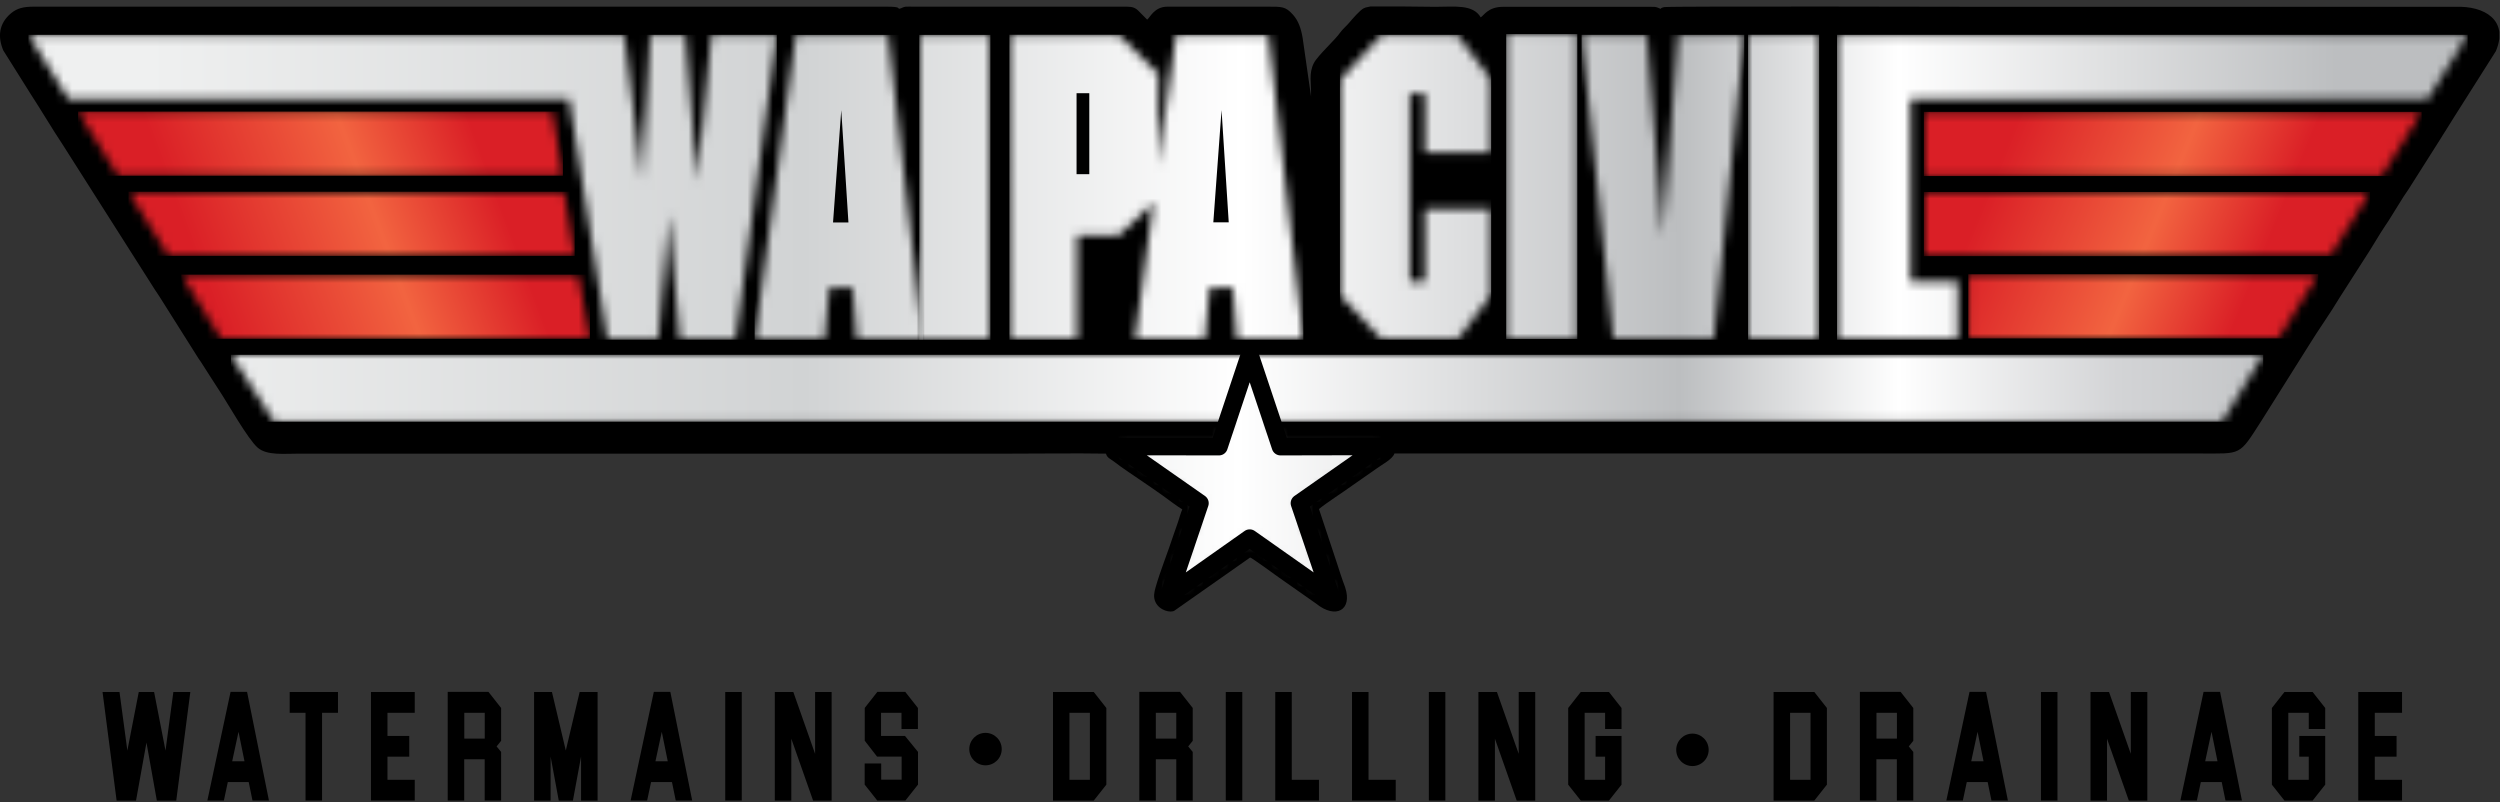 <svg width="296" height="95" viewBox="0 0 296 95" fill="none" xmlns="http://www.w3.org/2000/svg">
<rect x="0" y="0" width="296" height="95" fill="#333333" stroke="none"/>
<g clip-path="url(#clip0_8024_226)">
<path d="M20.526 81.93H22.535L20.868 94.79H18.57L17.342 87.921L16.105 94.79H13.807L12.14 81.93H14.149L15.079 88.869L16.43 81.93H18.245L19.596 88.869L20.526 81.93Z" fill="black"/>
<path d="M26.508 94.781H24.552L27.298 81.921H29.254L31.842 94.781H29.894L29.447 92.597H26.973L26.508 94.781ZM28.245 86.623L27.491 90.132H28.947L28.236 86.623H28.245Z" fill="black"/>
<path d="M40.017 81.93V84.395H38.131V94.79H36.175V84.395H34.298V81.93H40.017Z" fill="black"/>
<path d="M49.105 81.93V84.395H45.877V87.132H48.456V89.588H45.877V92.325H49.105V94.79H43.921V81.93H49.105Z" fill="black"/>
<path d="M57.842 81.93L59.333 83.825V87.711L58.798 88.377L59.333 89.027V94.781H57.386V89.895H54.964V94.781H53.008V81.921H57.833L57.842 81.93ZM57.394 84.395H54.973V87.448H57.394V84.395Z" fill="black"/>
<path d="M68.64 81.93H70.754V94.79H68.798V89.579L67.833 94.79H66.157L65.192 89.579V94.79H63.236V81.93H65.35L66.991 88.86L68.631 81.93H68.64Z" fill="black"/>
<path d="M76.622 94.781H74.666L77.412 81.921H79.368L81.955 94.781H80.008L79.561 92.597H77.087L76.622 94.781ZM78.359 86.623L77.605 90.132H79.061L78.35 86.623H78.359Z" fill="black"/>
<path d="M85.868 81.93H87.824V94.79H85.868V81.93Z" fill="black"/>
<path d="M96.508 81.93H98.464V94.79H96.271L93.692 87.465V94.79H91.736V81.93H93.929L96.508 89.255V81.93Z" fill="black"/>
<path d="M107.192 81.93L108.683 83.825V86.316H106.736V84.395H104.315V87.132H107.148L108.157 88.369C108.157 88.377 108.692 89.027 108.692 89.027V92.895L107.201 94.781H103.868L102.376 92.895V90.395H104.333V92.316H106.754V89.579H103.841L102.385 87.702V83.816L103.876 81.921H107.21L107.192 81.93Z" fill="black"/>
<path d="M129.499 81.93L130.991 83.825V92.904L129.499 94.79H124.675V81.93H129.499ZM129.043 84.395H126.622V92.325H129.043V84.395Z" fill="black"/>
<path d="M139.727 81.93L141.219 83.825V87.711L140.683 88.377L141.219 89.027V94.781H139.271V89.895H136.85V94.781H134.894V81.921H139.719L139.727 81.93ZM139.271 84.395H136.85V87.448H139.271V84.395Z" fill="black"/>
<path d="M145.131 81.93H147.087V94.79H145.131V81.93Z" fill="black"/>
<path d="M152.946 92.325H156.166V94.79H150.99V81.93H152.946V92.325Z" fill="black"/>
<path d="M162.034 92.325H165.254V94.79H160.078V81.93H162.034V92.325Z" fill="black"/>
<path d="M169.174 81.93H171.13V94.79H169.174V81.93Z" fill="black"/>
<path d="M179.815 81.93H181.771V94.79H179.578L176.999 87.465V94.79H175.043V81.93H177.236L179.815 89.255V81.93Z" fill="black"/>
<path d="M190.499 81.93L191.99 83.825V86.316H190.043V84.395H187.622V92.325H190.043V89.588H188.92V87.132H191.99V92.904L190.499 94.79H187.166L185.674 92.904V83.825L187.166 81.93H190.499Z" fill="black"/>
<path d="M214.814 81.93L216.305 83.825V92.904L214.814 94.79H209.99V81.93H214.814ZM214.367 84.395H211.946V92.325H214.367V84.395Z" fill="black"/>
<path d="M225.042 81.93L226.534 83.825V87.711L225.998 88.377L226.534 89.027V94.781H224.586V89.895H222.165V94.781H220.209V81.921H225.034L225.042 81.93ZM224.595 84.395H222.174V87.448H224.595V84.395Z" fill="black"/>
<path d="M232.402 94.781H230.446L233.191 81.921H235.148L237.735 94.781H235.788L235.34 92.597H232.867L232.402 94.781ZM234.148 86.623L233.393 90.132H234.849L234.139 86.623H234.148Z" fill="black"/>
<path d="M241.647 81.93H243.604V94.79H241.647V81.93Z" fill="black"/>
<path d="M252.288 81.93H254.244V94.79H252.051L249.472 87.465V94.79H247.516V81.93H249.709L252.288 89.255V81.93Z" fill="black"/>
<path d="M260.112 94.781H258.156L260.902 81.921H262.858L265.446 94.781H263.498L263.051 92.597H260.577L260.112 94.781ZM261.849 86.623L261.095 90.132H262.551L261.84 86.623H261.849Z" fill="black"/>
<path d="M273.814 81.93L275.305 83.825V86.316H273.358V84.395H270.937V92.325H273.358V89.588H272.235V87.132H275.305V92.904L273.814 94.79H270.481L268.99 92.904V83.825L270.481 81.93H273.814Z" fill="black"/>
<path d="M284.402 81.93V84.395H281.174V87.132H283.753V89.588H281.174V92.325H284.402V94.79H279.218V81.93H284.402Z" fill="black"/>
<path fill-rule="evenodd" clip-rule="evenodd" d="M116.684 86.772C117.745 86.772 118.605 87.632 118.605 88.693C118.605 89.755 117.745 90.614 116.684 90.614C115.622 90.614 114.763 89.755 114.763 88.693C114.763 87.632 115.622 86.772 116.684 86.772Z" fill="black"/>
<path fill-rule="evenodd" clip-rule="evenodd" d="M200.385 86.86C201.446 86.86 202.306 87.719 202.306 88.781C202.306 89.842 201.446 90.702 200.385 90.702C199.324 90.702 198.464 89.842 198.464 88.781C198.464 87.719 199.324 86.86 200.385 86.86Z" fill="black"/>
<path fill-rule="evenodd" clip-rule="evenodd" d="M0.386 5.966L3.614 11.106C4.851 13.001 6.175 15.255 7.421 17.123L18.333 34.29C18.517 34.588 18.702 34.816 18.886 35.123L23.5 42.439C23.605 42.597 23.693 42.711 23.798 42.869C24.57 44.044 25.254 45.185 26.017 46.325C26.903 47.65 29.368 52.035 30.526 53.018C31.622 53.948 33.631 53.711 35.412 53.711C63.491 53.711 91.57 53.711 119.648 53.711C123.403 53.711 127.21 53.65 130.946 53.711C131.078 54.22 131.508 54.351 131.894 54.65C132.876 55.421 134.341 56.369 135.368 57.079C136.201 57.658 136.92 58.123 137.683 58.685C138.429 59.228 139.218 59.834 139.982 60.316C139.885 60.474 139.569 61.518 139.482 61.79C139.306 62.334 139.096 62.869 138.938 63.351C138.332 65.228 137.324 67.737 136.824 69.535C136.666 70.097 136.525 70.676 136.806 71.281C137.271 72.29 138.631 72.606 139.069 72.29L148.017 66.009C148.183 66.018 150.999 68.07 151.376 68.342L155.824 71.465C158.157 73.351 160.148 72.237 159.271 69.553C158.876 68.509 158.56 67.5 158.218 66.448L156.166 60.272C156.955 59.597 159.113 58.22 160.087 57.5L162.964 55.492C163.639 54.992 164.867 54.386 165.104 53.693H260.419C265.472 53.693 265.051 54.027 267.744 49.834L273.393 40.851C274.428 39.15 275.884 37.132 276.989 35.272L279.998 30.571C280.735 29.474 281.647 27.86 282.437 26.685C282.647 26.369 282.84 26.106 283.016 25.799L284.603 23.246C284.796 22.948 285.016 22.659 285.191 22.378L288.972 16.413C289.165 16.08 289.314 15.869 289.533 15.518C289.937 14.869 290.235 14.378 290.595 13.816L295.507 6.062C297.077 2.369 294.13 0.685 290.77 0.808C272.56 0.808 254.349 0.808 236.139 0.808C235.472 0.808 197.622 0.711 197.034 0.843C196.271 1.018 196.946 1.176 196.323 0.922C195.999 0.79 195.867 0.808 195.481 0.808H177.946C176.157 0.808 175.657 1.887 175.315 2.053C174.394 0.474 172.209 0.808 169.946 0.808L163.455 0.738H162.376L161.902 0.843C161.709 0.878 161.648 0.895 161.464 0.983C161.034 1.185 160.095 2.273 159.78 2.65C159.473 3.027 158.938 3.483 158.701 3.825C158.113 4.702 156.043 6.545 155.569 7.457C154.911 8.729 155.28 9.86 155.227 11.413L154.236 4.518C154.052 3.387 153.736 2.457 153.078 1.729C152.201 0.755 151.788 0.79 150.078 0.79H138.218C136.657 0.79 136.157 2.097 135.824 2.325C135.482 1.983 135.183 1.694 134.85 1.343C134.473 0.939 134.113 0.79 133.429 0.79H108.183C107.903 0.79 107.508 0.773 107.236 0.79C106.964 0.816 106.762 0.966 106.508 1.036C106.192 1.009 106.745 0.79 104.982 0.79H3.982C2.781 0.79 2.035 0.974 1.316 1.562C-0.158 2.799 -0.281 4.36 0.386 5.966Z" fill="black"/>
<mask id="mask0_8024_226" style="mask-type:luminance" maskUnits="userSpaceOnUse" x="217" y="4" width="76" height="37">
<path d="M227.867 4.124H217.507V40.22H231.788V33.308H226.209V11.729H287.445L292.165 4.132H227.867V4.124Z" fill="white"/>
</mask>
<g mask="url(#mask0_8024_226)">
<path d="M292.174 4.124H217.507V40.22H292.174V4.124Z" fill="url(#paint0_linear_8024_226)"/>
</g>
<mask id="mask1_8024_226" style="mask-type:luminance" maskUnits="userSpaceOnUse" x="187" y="4" width="20" height="37">
<path d="M196.885 28.009L194.99 4.124H187.262L191.008 40.22H202.902L206.516 4.124H198.657L196.885 28.009Z" fill="white"/>
</mask>
<g mask="url(#mask1_8024_226)">
<path d="M206.516 4.124H187.262V40.22H206.516V4.124Z" fill="url(#paint1_linear_8024_226)"/>
</g>
<mask id="mask2_8024_226" style="mask-type:luminance" maskUnits="userSpaceOnUse" x="158" y="4" width="19" height="37">
<path d="M163.622 4.124L158.648 9.448V34.93L163.63 40.22H172.551L176.551 34.93V24.729H168.701V33.308H166.937V11.036H168.701V18.097H176.551V9.448L172.551 4.124H163.622Z" fill="white"/>
</mask>
<g mask="url(#mask2_8024_226)">
<path d="M176.551 4.124H158.648V40.22H176.551V4.124Z" fill="url(#paint2_linear_8024_226)"/>
</g>
<mask id="mask3_8024_226" style="mask-type:luminance" maskUnits="userSpaceOnUse" x="108" y="4" width="10" height="37">
<path d="M117.262 4.132H108.841V40.229H117.262V4.132Z" fill="white"/>
</mask>
<g mask="url(#mask3_8024_226)">
<path d="M117.262 4.132H108.841V40.229H117.262V4.132Z" fill="url(#paint3_linear_8024_226)"/>
</g>
<mask id="mask4_8024_226" style="mask-type:luminance" maskUnits="userSpaceOnUse" x="178" y="4" width="9" height="37">
<path d="M186.753 4.036H178.332V40.132H186.753V4.036Z" fill="white"/>
</mask>
<g mask="url(#mask4_8024_226)">
<path d="M186.753 4.036H178.332V40.132H186.753V4.036Z" fill="url(#paint4_linear_8024_226)"/>
</g>
<mask id="mask5_8024_226" style="mask-type:luminance" maskUnits="userSpaceOnUse" x="206" y="4" width="10" height="37">
<path d="M215.394 4.115H206.973V40.211H215.394V4.115Z" fill="white"/>
</mask>
<g mask="url(#mask5_8024_226)">
<path d="M215.385 4.115H206.964V40.211H215.385V4.115Z" fill="url(#paint5_linear_8024_226)"/>
</g>
<mask id="mask6_8024_226" style="mask-type:luminance" maskUnits="userSpaceOnUse" x="89" y="4" width="21" height="37">
<path d="M98.192 34.088H100.947L101.438 40.22H109.297L105.139 4.132H94.21L89.35 40.22H97.639L98.192 34.088Z" fill="white"/>
</mask>
<g mask="url(#mask6_8024_226)">
<path d="M109.297 4.132H89.35V40.229H109.297V4.132Z" fill="url(#paint6_linear_8024_226)"/>
</g>
<mask id="mask7_8024_226" style="mask-type:luminance" maskUnits="userSpaceOnUse" x="119" y="4" width="36" height="37">
<path d="M143.218 34.071H145.973L146.464 40.211H154.323L150.166 4.115H139.236L137.148 19.615V8.755L132.455 4.124L119.517 4.132L119.525 40.22H127.534V27.878H132.455L136.56 23.992L134.376 40.211H142.657L143.218 34.071Z" fill="white"/>
</mask>
<g mask="url(#mask7_8024_226)">
<path d="M154.315 4.115H119.517V40.22H154.315V4.115Z" fill="url(#paint7_linear_8024_226)"/>
</g>
<mask id="mask8_8024_226" style="mask-type:luminance" maskUnits="userSpaceOnUse" x="3" y="4" width="89" height="37">
<path d="M82.552 21.527L81.157 4.132H76.99L76.017 21.387L73.929 4.132H68.271V4.124H3.377L8.096 11.72H67.385L71.903 40.22H77.92L79.157 25.387L80.49 40.22H87.078L91.973 4.132H84.219L82.552 21.527Z" fill="white"/>
</mask>
<g mask="url(#mask8_8024_226)">
<path d="M91.973 4.124H3.377V40.22H91.973V4.124Z" fill="url(#paint8_linear_8024_226)"/>
</g>
<mask id="mask9_8024_226" style="mask-type:luminance" maskUnits="userSpaceOnUse" x="27" y="42" width="241" height="8">
<path d="M27.342 42.018L267.954 42.009L263.104 49.922L32.473 49.93L27.342 42.018Z" fill="white"/>
</mask>
<g mask="url(#mask9_8024_226)">
<path d="M267.963 42.009H27.342V49.93H267.963V42.009Z" fill="url(#paint9_linear_8024_226)"/>
</g>
<mask id="mask10_8024_226" style="mask-type:luminance" maskUnits="userSpaceOnUse" x="233" y="32" width="42" height="9">
<path d="M274.481 32.474H233.042V40.071H269.762L274.481 32.474Z" fill="white"/>
</mask>
<g mask="url(#mask10_8024_226)">
<path d="M274.481 32.474H233.042V40.071H274.481V32.474Z" fill="url(#paint10_linear_8024_226)"/>
</g>
<mask id="mask11_8024_226" style="mask-type:luminance" maskUnits="userSpaceOnUse" x="227" y="22" width="54" height="9">
<path d="M280.612 22.729H227.788V30.325H275.893L280.612 22.729Z" fill="white"/>
</mask>
<g mask="url(#mask11_8024_226)">
<path d="M280.612 22.729H227.788V30.325H280.612V22.729Z" fill="url(#paint11_linear_8024_226)"/>
</g>
<mask id="mask12_8024_226" style="mask-type:luminance" maskUnits="userSpaceOnUse" x="227" y="13" width="60" height="8">
<path d="M286.718 13.246H227.788V20.843H281.998L286.718 13.246Z" fill="white"/>
</mask>
<g mask="url(#mask12_8024_226)">
<path d="M286.718 13.246H227.788V20.843H286.718V13.246Z" fill="url(#paint12_linear_8024_226)"/>
</g>
<mask id="mask13_8024_226" style="mask-type:luminance" maskUnits="userSpaceOnUse" x="21" y="32" width="49" height="9">
<path d="M21.465 32.518H68.456L69.842 40.114H26.184L21.465 32.518Z" fill="white"/>
</mask>
<g mask="url(#mask13_8024_226)">
<path d="M69.85 32.518H21.465V40.114H69.85V32.518Z" fill="url(#paint13_linear_8024_226)"/>
</g>
<mask id="mask14_8024_226" style="mask-type:luminance" maskUnits="userSpaceOnUse" x="15" y="22" width="54" height="9">
<path d="M15.219 22.702H66.789L68.043 30.299H19.939L15.219 22.702Z" fill="white"/>
</mask>
<g mask="url(#mask14_8024_226)">
<path d="M68.043 22.702H15.219V30.299H68.043V22.702Z" fill="url(#paint14_linear_8024_226)"/>
</g>
<mask id="mask15_8024_226" style="mask-type:luminance" maskUnits="userSpaceOnUse" x="9" y="13" width="58" height="8">
<path d="M9.246 13.22L65.403 13.211L66.649 20.808L13.965 20.816L9.246 13.22Z" fill="white"/>
</mask>
<g mask="url(#mask15_8024_226)">
<path d="M66.649 13.211H9.246V20.808H66.649V13.211Z" fill="url(#paint15_linear_8024_226)"/>
</g>
<path d="M128.973 11.036H127.464V20.623H128.973V11.036Z" fill="black"/>
<path d="M100.455 26.343H98.631L99.605 13.044L100.455 26.343Z" fill="black"/>
<path d="M145.482 26.325H143.657L144.631 13.036L145.482 26.325Z" fill="black"/>
<mask id="mask16_8024_226" style="mask-type:luminance" maskUnits="userSpaceOnUse" x="132" y="41" width="32" height="30">
<path d="M147.964 41.965L151.613 52.877L163.472 52.851L153.858 59.579L157.551 70.474L147.964 63.72L138.385 70.474L142.069 59.579L132.455 52.86L144.323 52.877L147.964 41.965Z" fill="white"/>
</mask>
<g mask="url(#mask16_8024_226)">
<path d="M163.472 41.965H132.455V70.474H163.472V41.965Z" fill="url(#paint16_linear_8024_226)"/>
</g>
<path d="M147.964 41.965L151.613 52.877L163.472 52.851L153.858 59.579L157.551 70.474L147.964 63.72L138.385 70.474L142.069 59.579L132.455 52.86L144.323 52.877L147.964 41.965Z" stroke="black" stroke-width="2.088" stroke-linejoin="round"/>
</g>
<defs>
<linearGradient id="paint0_linear_8024_226" x1="17.465" y1="22.15" x2="276.568" y2="22.176" gradientUnits="userSpaceOnUse">
<stop stop-color="#EFF0F0"/>
<stop offset="0.3" stop-color="#D1D3D4"/>
<stop offset="0.5" stop-color="white"/>
<stop offset="0.7" stop-color="#BCBEC0"/>
<stop offset="0.8" stop-color="white"/>
<stop offset="1" stop-color="#BCBEC0"/>
</linearGradient>
<linearGradient id="paint1_linear_8024_226" x1="17.465" y1="22.15" x2="276.569" y2="22.176" gradientUnits="userSpaceOnUse">
<stop stop-color="#EFF0F0"/>
<stop offset="0.3" stop-color="#D1D3D4"/>
<stop offset="0.5" stop-color="white"/>
<stop offset="0.7" stop-color="#BCBEC0"/>
<stop offset="0.8" stop-color="white"/>
<stop offset="1" stop-color="#BCBEC0"/>
</linearGradient>
<linearGradient id="paint2_linear_8024_226" x1="17.465" y1="22.159" x2="276.568" y2="22.185" gradientUnits="userSpaceOnUse">
<stop stop-color="#EFF0F0"/>
<stop offset="0.3" stop-color="#D1D3D4"/>
<stop offset="0.5" stop-color="white"/>
<stop offset="0.7" stop-color="#BCBEC0"/>
<stop offset="0.8" stop-color="white"/>
<stop offset="1" stop-color="#BCBEC0"/>
</linearGradient>
<linearGradient id="paint3_linear_8024_226" x1="17.465" y1="22.167" x2="276.568" y2="22.194" gradientUnits="userSpaceOnUse">
<stop stop-color="#EFF0F0"/>
<stop offset="0.3" stop-color="#D1D3D4"/>
<stop offset="0.5" stop-color="white"/>
<stop offset="0.7" stop-color="#BCBEC0"/>
<stop offset="0.8" stop-color="white"/>
<stop offset="1" stop-color="#BCBEC0"/>
</linearGradient>
<linearGradient id="paint4_linear_8024_226" x1="17.465" y1="22.071" x2="276.568" y2="22.097" gradientUnits="userSpaceOnUse">
<stop stop-color="#EFF0F0"/>
<stop offset="0.3" stop-color="#D1D3D4"/>
<stop offset="0.5" stop-color="white"/>
<stop offset="0.7" stop-color="#BCBEC0"/>
<stop offset="0.8" stop-color="white"/>
<stop offset="1" stop-color="#BCBEC0"/>
</linearGradient>
<linearGradient id="paint5_linear_8024_226" x1="17.465" y1="22.141" x2="276.569" y2="22.167" gradientUnits="userSpaceOnUse">
<stop stop-color="#EFF0F0"/>
<stop offset="0.3" stop-color="#D1D3D4"/>
<stop offset="0.5" stop-color="white"/>
<stop offset="0.7" stop-color="#BCBEC0"/>
<stop offset="0.8" stop-color="white"/>
<stop offset="1" stop-color="#BCBEC0"/>
</linearGradient>
<linearGradient id="paint6_linear_8024_226" x1="17.465" y1="22.167" x2="276.568" y2="22.194" gradientUnits="userSpaceOnUse">
<stop stop-color="#EFF0F0"/>
<stop offset="0.3" stop-color="#D1D3D4"/>
<stop offset="0.5" stop-color="white"/>
<stop offset="0.7" stop-color="#BCBEC0"/>
<stop offset="0.8" stop-color="white"/>
<stop offset="1" stop-color="#BCBEC0"/>
</linearGradient>
<linearGradient id="paint7_linear_8024_226" x1="17.465" y1="22.159" x2="276.568" y2="22.185" gradientUnits="userSpaceOnUse">
<stop stop-color="#EFF0F0"/>
<stop offset="0.3" stop-color="#D1D3D4"/>
<stop offset="0.5" stop-color="white"/>
<stop offset="0.7" stop-color="#BCBEC0"/>
<stop offset="0.8" stop-color="white"/>
<stop offset="1" stop-color="#BCBEC0"/>
</linearGradient>
<linearGradient id="paint8_linear_8024_226" x1="17.465" y1="22.167" x2="276.568" y2="22.194" gradientUnits="userSpaceOnUse">
<stop stop-color="#EFF0F0"/>
<stop offset="0.3" stop-color="#D1D3D4"/>
<stop offset="0.5" stop-color="white"/>
<stop offset="0.7" stop-color="#BCBEC0"/>
<stop offset="0.8" stop-color="white"/>
<stop offset="1" stop-color="#BCBEC0"/>
</linearGradient>
<linearGradient id="paint9_linear_8024_226" x1="17.465" y1="45.957" x2="276.568" y2="45.983" gradientUnits="userSpaceOnUse">
<stop stop-color="#EFF0F0"/>
<stop offset="0.3" stop-color="#D1D3D4"/>
<stop offset="0.5" stop-color="white"/>
<stop offset="0.7" stop-color="#BCBEC0"/>
<stop offset="0.8" stop-color="white"/>
<stop offset="0.9" stop-color="#D3D4D6"/>
<stop offset="1" stop-color="#BCBEC0"/>
</linearGradient>
<linearGradient id="paint10_linear_8024_226" x1="263.788" y1="40.386" x2="233.2" y2="27.825" gradientUnits="userSpaceOnUse">
<stop stop-color="#DA1F26"/>
<stop offset="0.4" stop-color="#F26440"/>
<stop offset="1" stop-color="#DA1F26"/>
</linearGradient>
<linearGradient id="paint11_linear_8024_226" x1="267.27" y1="31.904" x2="236.692" y2="19.334" gradientUnits="userSpaceOnUse">
<stop stop-color="#DA1F26"/>
<stop offset="0.4" stop-color="#F26440"/>
<stop offset="1" stop-color="#DA1F26"/>
</linearGradient>
<linearGradient id="paint12_linear_8024_226" x1="271.051" y1="22.711" x2="240.463" y2="10.141" gradientUnits="userSpaceOnUse">
<stop stop-color="#DA1F26"/>
<stop offset="0.4" stop-color="#F26440"/>
<stop offset="1" stop-color="#DA1F26"/>
</linearGradient>
<linearGradient id="paint13_linear_8024_226" x1="27.816" y1="42.957" x2="61.596" y2="30.387" gradientUnits="userSpaceOnUse">
<stop stop-color="#DA1F26"/>
<stop offset="0.6" stop-color="#F26440"/>
<stop offset="1" stop-color="#DA1F26"/>
</linearGradient>
<linearGradient id="paint14_linear_8024_226" x1="24.114" y1="33.018" x2="57.894" y2="20.448" gradientUnits="userSpaceOnUse">
<stop stop-color="#DA1F26"/>
<stop offset="0.6" stop-color="#F26440"/>
<stop offset="1" stop-color="#DA1F26"/>
</linearGradient>
<linearGradient id="paint15_linear_8024_226" x1="20.57" y1="23.483" x2="54.351" y2="10.913" gradientUnits="userSpaceOnUse">
<stop stop-color="#DA1F26"/>
<stop offset="0.6" stop-color="#F26440"/>
<stop offset="1" stop-color="#DA1F26"/>
</linearGradient>
<linearGradient id="paint16_linear_8024_226" x1="17.096" y1="56.211" x2="276.2" y2="56.237" gradientUnits="userSpaceOnUse">
<stop stop-color="#EFF0F0"/>
<stop offset="0.3" stop-color="#D1D3D4"/>
<stop offset="0.5" stop-color="white"/>
<stop offset="0.7" stop-color="#BCBEC0"/>
<stop offset="0.8" stop-color="white"/>
<stop offset="1" stop-color="#BCBEC0"/>
</linearGradient>
<clipPath id="clip0_8024_226">
<rect width="295.919" height="94.017" fill="white" transform="translate(0 0.764)"/>
</clipPath>
</defs>
</svg>

